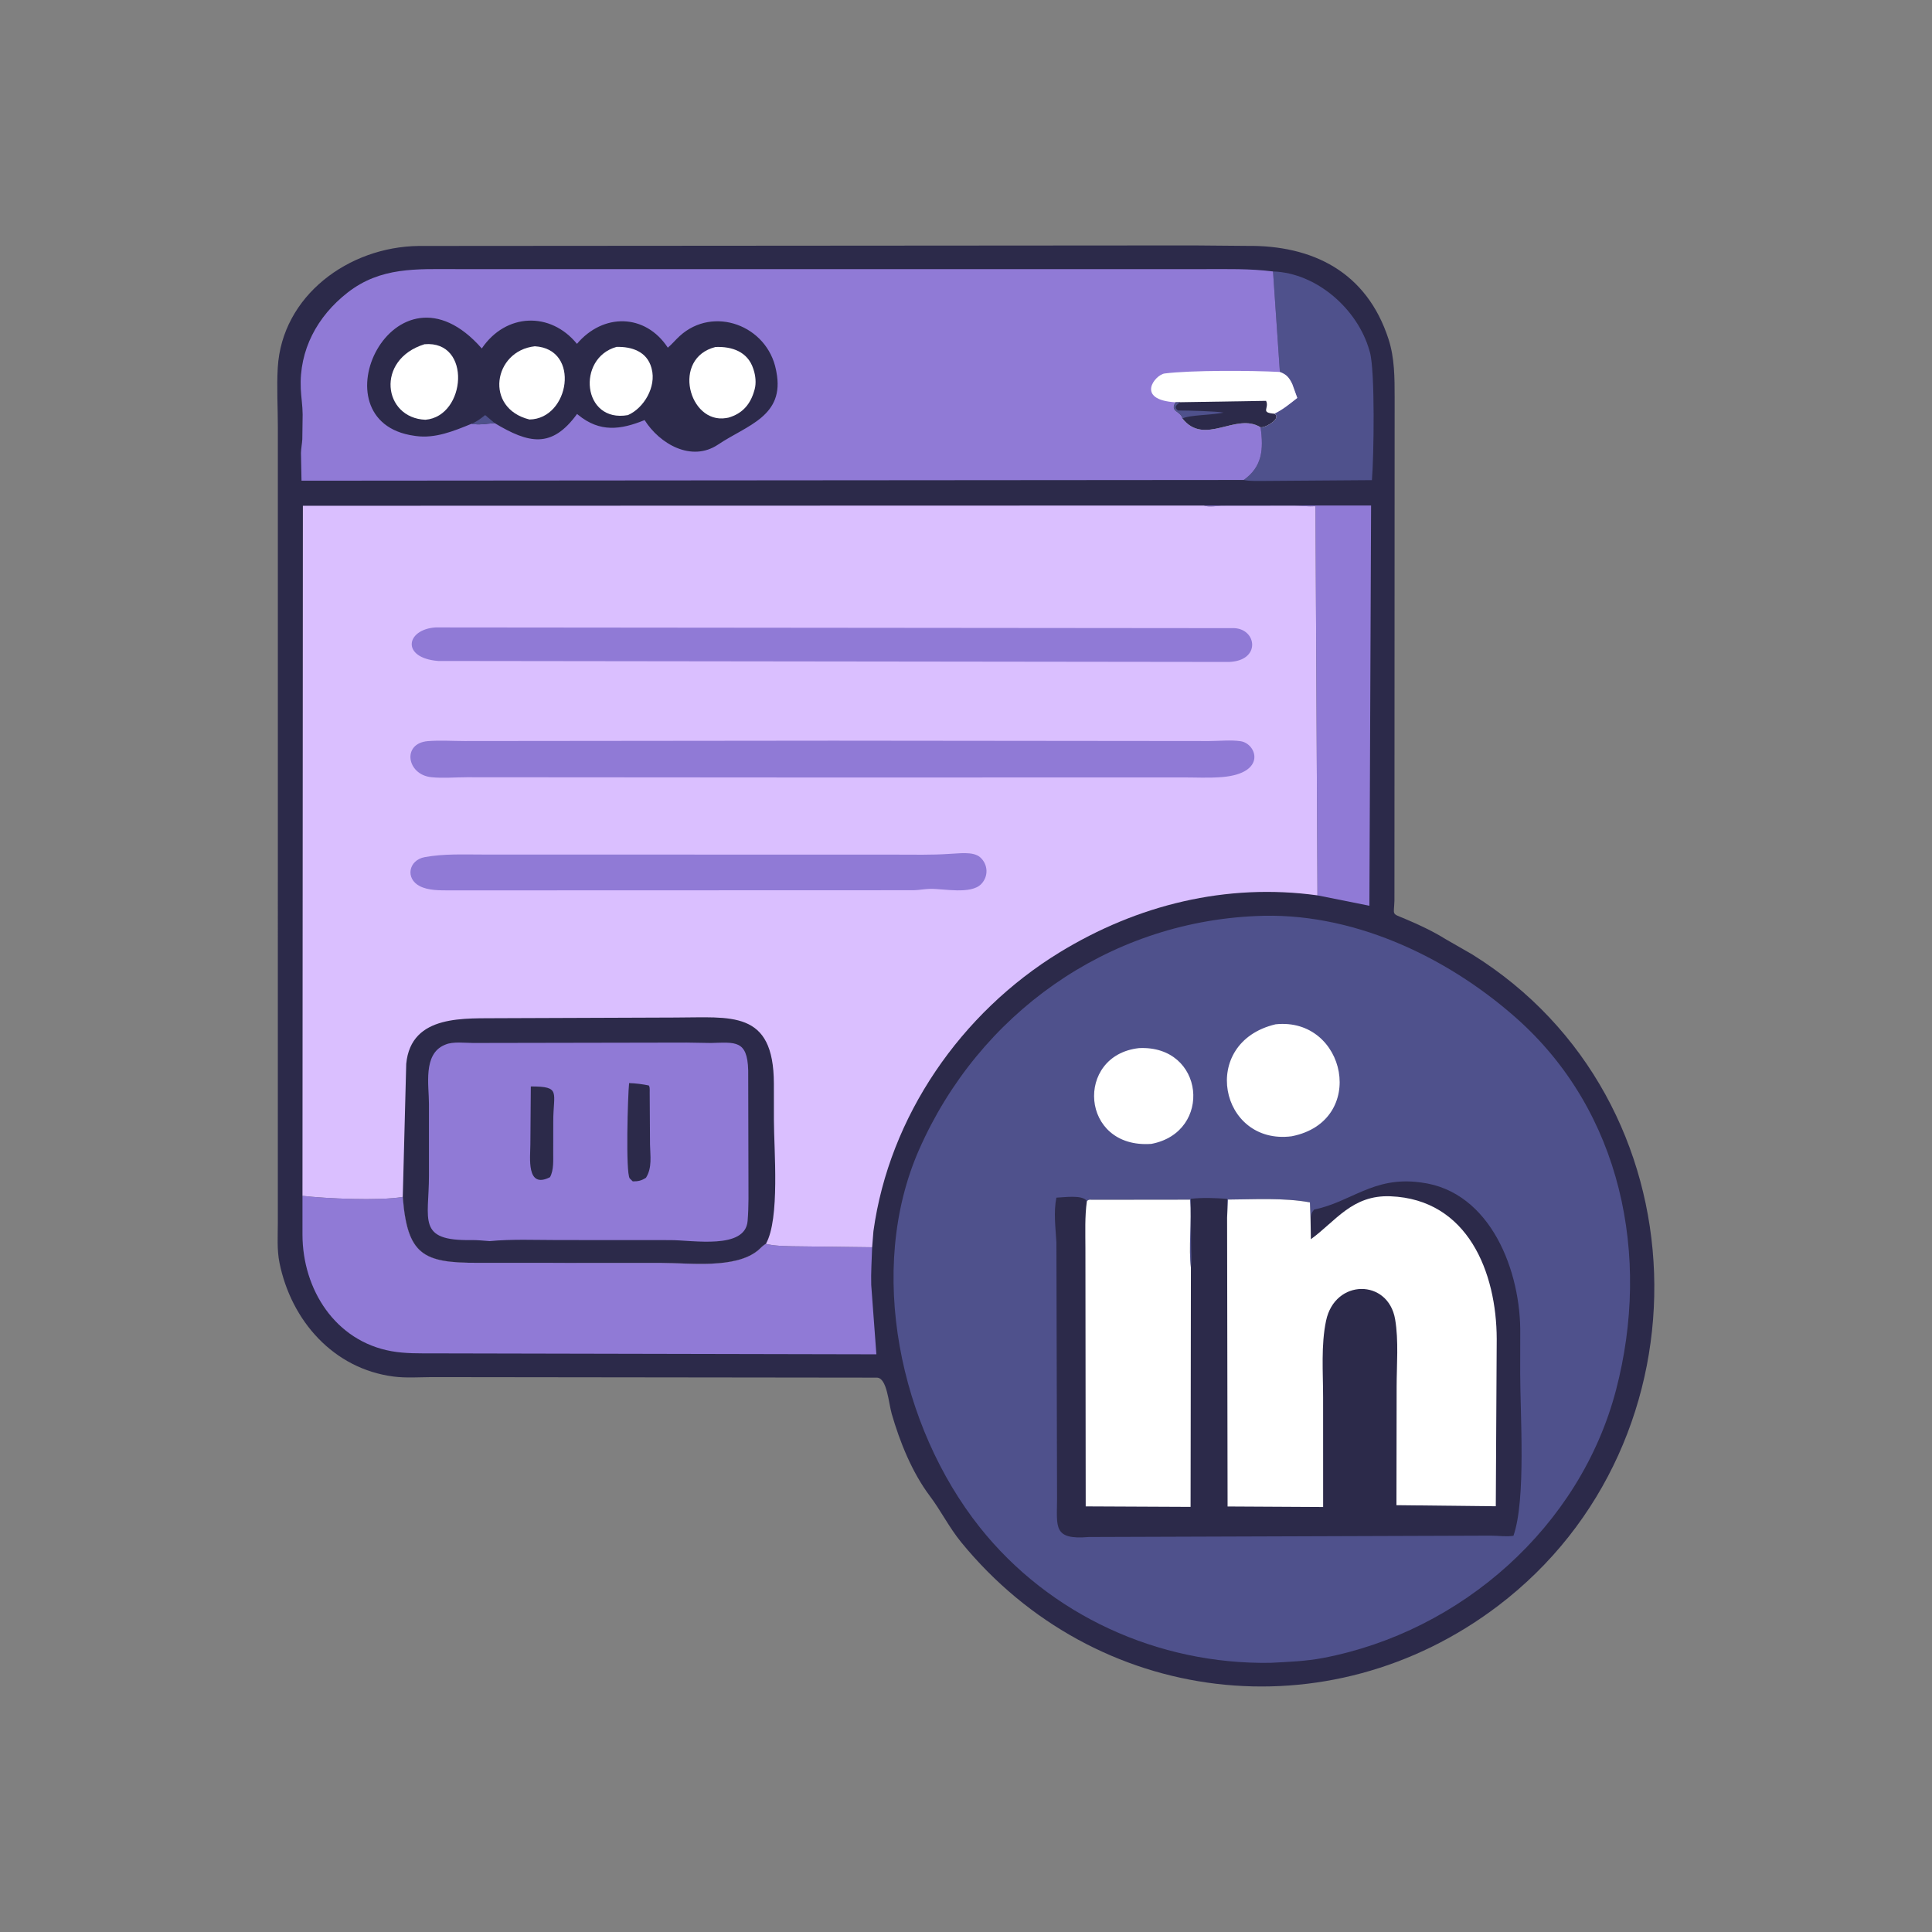 <?xml version="1.0" encoding="UTF-8"?>
<svg xmlns="http://www.w3.org/2000/svg" xmlns:xlink="http://www.w3.org/1999/xlink" version="1.1" id="katman_1" x="0px" y="0px" viewBox="0 0 5000 5000" style="enable-background:new 0 0 5000 5000;" xml:space="preserve">
<rect x="0" y="0" width="5000" height="5000" fill="#808080" stroke="none"/>
<g>
	<g>
		<defs>
			<rect id="SVGID_1_" x="717" y="635" width="3565" height="3730"></rect>
		</defs>
		<clipPath id="SVGID_00000103257930696239753730000013989291929821293229_">
			<use xlink:href="#SVGID_1_" style="overflow:visible;"></use>
		</clipPath>
		<path style="clip-path:url(#SVGID_00000103257930696239753730000013989291929821293229_);fill:#2C2A4A;" d="M3087.875,635.146    l138.402,1.199c171.047-2.192,310.891,67.406,367.262,241.519c15.774,48.696,15.723,99.836,15.774,150.524l-0.516,1302.187    c-1.195,39.817-8.887,32.129,27.98,47.629c35.352,14.871,71.582,31.836,104.149,52.102l69.117,39.722    c605.078,376.293,627.879,1260.129,66.699,1686.012c-438.234,332.543-1042.187,260.18-1389.453-165.066    c-31.273-38.305-52.074-81.153-81.25-119.825c-45.726-60.984-77.273-139.378-98.266-212.109    c-8.152-28.269-12.089-92.285-37.812-93.726l-1152.461-1.364c-32.508,0.192-66.844,2.731-99.113-1.465    c-155.008-20.093-264.571-143.921-295.063-294.289c-6.941-34.254-4.293-69.507-4.285-104.25l0.055-2058.031    c-0.004-51.051-3.246-103.723-0.239-154.539c10.993-185.805,183.125-312.766,364.887-314.832L3087.875,635.146z M3087.875,635.146    "></path>
	</g>
	<path style="fill:#4F518C;" d="M3294.59,702.523c112.742,3.633,219.262,97.465,249.488,204.832l1.219,4.137   c13.672,48.985,10.254,270.684,5.226,331.113l-282.351,2.059c-15.942-0.293-33.887,0.953-49.414-2.516   c47.68-34.16,51.855-78.246,43.629-136.293l4.125-0.203c11.402-0.734,50.832-23.277,31.765-34.941l0.387-0.324   c22.098-10.809,39.527-25.379,58.742-40.532l-12.937-35.824c-7.887-16.539-14.699-24.992-32.129-31.386L3294.59,702.523z    M3294.59,702.523"></path>
	<path style="fill:#907AD6;" d="M3115.293,1308.352l433.055-0.141l-4.371,1035.848l-134.399-26.856l-5.176-1007.129   c-17.652,1.133-35.742-1.121-53.488-1.261L3159.945,1309c-12.621,0.5-27.855,3.199-40.039,0.48L3115.293,1308.352z    M3115.293,1308.352"></path>
	<path style="fill:#907AD6;" d="M782.789,3094.832c61.223,7.129,198.32,13.281,259.574,2.832   c11.828,150.953,53.504,170.801,194.239,170.484l473.953,0.122c71.289-0.028,192.293,16.378,251.062-32.325   c6.164-5.101,13.446-13.527,20.516-16.922c21.648,5.52,44.762,5.469,66.957,6.278l208.019,2.586   c-0.984,32.57-3.339,64.797-2.39,97.414l13.34,179.66l-1146.344-2.438c-36.125-0.05-72.586,0.782-108.301-5.593   c-145.855-26-230.152-159.836-230.609-301.121L782.789,3094.832z M782.789,3094.832"></path>
	<path style="fill:#907AD6;" d="M3218.758,1242.148l-2438.449,1.903l-1.422-71.801c0.351-11.863,2.765-23.609,3.496-35.465   l0.847-64.23c-0.074-22.641-3.796-44.012-4.824-66.321C773.789,906,821.031,818.469,899.625,757.16   c85.434-66.648,177.93-60.683,279.555-60.691l1934.746,0.023c60.449,0.016,120.531-1.625,180.664,6.031l17.75,260.122   c17.43,6.394,24.242,14.847,32.129,31.386l12.937,35.824c-19.215,15.153-36.644,29.723-58.742,40.532l-0.387,0.324   c19.067,11.664-20.363,34.207-31.765,34.941l-4.125,0.203C3270.613,1163.902,3266.438,1207.988,3218.758,1242.148   L3218.758,1242.148z M3218.758,1242.148"></path>
	<path style="fill:#FFFFFF;" d="M3042.051,1041.156c-104.934-6.39-52.832-71.41-27.906-74.578   c67.554-8.578,223.949-7.984,298.195-3.933c17.43,6.394,24.242,14.847,32.129,31.386l12.937,35.824   c-19.215,15.153-36.644,29.723-58.742,40.532l-0.387,0.324c19.067,11.664-20.363,34.207-31.765,34.941l-4.125,0.203   c-64.332-39.73-144.285,49.875-202.27-22.703C3055.527,1062.988,3026.742,1066.699,3042.051,1041.156L3042.051,1041.156z    M3042.051,1041.156"></path>
	<path style="fill:#2C2A4A;" d="M3054.305,1040.918l222.289-3.539c9.207,19.547-16.184,30.441,21.683,33.332   c19.067,11.664-20.363,34.207-31.765,34.941l-4.125,0.203c-64.332-39.73-144.285,49.875-202.27-22.703   c-4.59-20.164-33.375-16.453-18.066-41.996L3054.305,1040.918z M3054.305,1040.918"></path>
	<path style="fill:#4F518C;" d="M3042.051,1041.156l12.254-0.238c-8.934,6.422-17.528,12.113-5.981,21.492l2.246-0.031   c24-0.129,99.145,2,115.895,5.449c-27.66,6.367-89.527,5.938-106.349,15.324   C3055.527,1062.988,3026.742,1066.699,3042.051,1041.156L3042.051,1041.156z M3042.051,1041.156"></path>
	<path style="fill:#2C2A4A;" d="M1220.41,1096.711c-45.414,18.625-94.004,38.68-144.047,31.695l-4.355-0.644   c-263.043-36.496-51.223-483.907,174.844-225.969c62.238-91.992,177.859-95.906,246.289-11.891   c67.937-80.304,176.976-78.726,235.187,9.879c10.969-9.273,20.207-20.574,30.848-30.265   c86.918-79.207,226.586-27.586,249.215,88.168l0.859,4.605c22.41,114.965-75.766,137.832-150.863,188.227   c-69.094,46.359-151.446-1.977-190.199-63.364c-61.559,25.059-115.614,32.774-172.239-13.734l-2.527-2.113   c-65.602,90.25-124.899,76.656-213.199,23.742C1260.039,1096.305,1240.602,1100.555,1220.41,1096.711L1220.41,1096.711z    M1220.41,1096.711"></path>
	<path style="fill:#4F518C;" d="M1220.41,1096.711c13.137-5.289,24.188-13.781,35.156-22.504l24.657,20.84   C1260.039,1096.305,1240.602,1100.555,1220.41,1096.711L1220.41,1096.711z M1220.41,1096.711"></path>
	<path style="fill:#FFFFFF;" d="M1595.461,897.797c38.902-1.121,78.785,11.621,90.387,54.023l0.797,3.141   c11.96,45.84-19.754,100.961-61.582,119.324C1506.711,1095.242,1491.793,926.637,1595.461,897.797L1595.461,897.797z    M1595.461,897.797"></path>
	<path style="fill:#FFFFFF;" d="M1851.688,898.02c42.339-1.747,83.253,11.82,97.773,56.277l0.977,3.109   c4.957,14.953,6.847,34.028,2.753,49.547l-0.839,2.942c-9.754,35.496-30.25,60.363-67.125,70.945l-5.977,1.086   C1782.832,1097.828,1737.184,926.844,1851.688,898.02L1851.688,898.02z M1851.688,898.02"></path>
	<path style="fill:#FFFFFF;" d="M1384.152,896.156c119.309,6.774,89.93,188.032-13.855,189.5   C1252.648,1056.758,1276.578,907.953,1384.152,896.156L1384.152,896.156z M1384.152,896.156"></path>
	<path style="fill:#FFFFFF;" d="M1098.68,890.855c122.859-10.539,107.867,186.68,2.371,195.469   C991.547,1082.117,970.977,930.496,1098.68,890.855L1098.68,890.855z M1098.68,890.855"></path>
	<path style="fill:#4F518C;" d="M3248.594,2370.828c245.14-12.566,490.867,101.445,673.023,261.723   c276.196,243.043,350.828,619.41,260.836,964.012c-92.527,354.324-400.535,625.882-758.273,694.242   c-44.727,8.543-90.7,10.179-136.086,12.57c-290.602,4.762-571.656-123.046-752.61-350.952   c-206.152-259.57-294.273-665.672-156.714-977.586C2533.578,2623.762,2865.758,2388.07,3248.594,2370.828L3248.594,2370.828z    M3248.594,2370.828"></path>
	<path style="fill:#FFFFFF;" d="M2947.594,2712.508c170.359-8.422,191.992,217.383,32.176,247.851   C2795.102,2973.738,2781.211,2731.012,2947.594,2712.508L2947.594,2712.508z M2947.594,2712.508"></path>
	<path style="fill:#FFFFFF;" d="M3301.133,2650.887c183.031-19.457,239.305,251,41.699,289.793   C3156.699,2964.633,3101.816,2698.227,3301.133,2650.887L3301.133,2650.887z M3301.133,2650.887"></path>
	<path style="fill:#2C2A4A;" d="M3391.66,3153.961c1.465-10.645,2.098-15.16,9.348-23.703   c95.414-19.192,152.492-85.817,272.535-70.535l4.664,0.609c180.223,22.926,258.887,231.277,256.152,393.41l-0.121,101.219   c0,105.519,15.403,325.586-17.457,419.605c-18.578,3.051-39.429-0.316-58.422-0.339l-1040.285,3.539   c-93.504,7.909-82.543-25.954-82.445-98.977l-1.66-663.18c-2.149-37.918-7.692-78.566-0.074-116.089   c18.628-0.489,68.238-8.45,78.933,9.031c5.442-5.199,7.836-3.465,15.5-3.563l251.688-0.293   c4.297,54.953-4.325,127.809,2.047,175.977c2.566-19.531,0.492-40.992,0.492-60.793l-0.614-117.481   c31.594-3.296,62.379-2.097,93.922,0.219l-0.144,48.856l2.195-46.996c69.238-0.391,143.824-5.18,212.207,7.296L3391.66,3153.961z    M3391.66,3153.961"></path>
	<path style="fill:#FFFFFF;" d="M2812.828,3108.551c5.442-5.199,7.836-3.465,15.5-3.563l251.688-0.293   c4.297,54.953-4.325,127.809,2.047,175.977l-0.852,619.117l-271.414-1.273l-0.754-668.309   C2808.992,3189.777,2807.258,3148.664,2812.828,3108.551L2812.828,3108.551z M2812.828,3108.551"></path>
	<path style="fill:#FFFFFF;" d="M3391.66,3153.961l0.903,53.055c64.406-46.633,106.738-114.993,206.031-111.039   c200.219,7.937,274.535,196.949,274.902,369.484l-2.394,432.715L3614,3895.391l0.484-306.59   c0.028-56.274,5.52-119.043-3.906-174.414c-17.894-105.274-155.711-105.469-178.711,3.566   c-13.379,63.426-7.687,133.934-7.687,198.656l0.097,283.52l-247.293-1.367l-1.265-747.289l2.195-46.996   c69.238-0.391,143.824-5.18,212.207,7.296L3391.66,3153.961z M3391.66,3153.961"></path>
	<path style="fill:#DABFFF;" d="M782.789,3094.832l1.07-1785.879l2331.434-0.601l4.613,1.128c12.184,2.719,27.418,0.02,40.039-0.48   l190.969-0.187c17.746,0.14,35.836,2.394,53.488,1.261l5.176,1007.129c-235.984-32.449-466.383,24.594-667.648,147.77   c-254.715,155.906-440.547,424-481.516,721.582l-3.305,41.332l-208.019-2.586c-22.195-0.809-45.309-0.758-66.957-6.278   c-7.07,3.395-14.352,11.821-20.516,16.922c-58.769,48.703-179.773,32.297-251.062,32.325l-473.953-0.122   c-140.735,0.317-182.411-19.531-194.239-170.484C981.109,3108.113,844.012,3101.961,782.789,3094.832L782.789,3094.832z    M782.789,3094.832"></path>
	<path style="fill:#907AD6;" d="M2455.891,2209.941c23.562-0.734,62.797-7.523,80.961,8.907   c20.433,18.496,21.773,49.144,2.539,69.066c-26.516,27.473-97.172,11.867-132.008,12.457c-14.258,0.242-28.371,3.219-42.653,3.543   l-1203.003,0.379c-24.454-0.152-53.157,0.461-75.469-11.02c-37.965-19.539-28.895-67.367,13.008-75.035   c49.875-9.121,100.582-6.625,151.066-6.683l1068.566,0.215C2364.535,2211.785,2410.359,2212.949,2455.891,2209.941   L2455.891,2209.941z M2455.891,2209.941"></path>
	<path style="fill:#907AD6;" d="M1127.281,1623.766l2067.407,1.875c58.324,3.015,68.824,84.515-14.114,87.48l-2046.543-2.516   C1037.496,1702.84,1050.184,1628.793,1127.281,1623.766L1127.281,1623.766z M1127.281,1623.766"></path>
	<path style="fill:#907AD6;" d="M2157.684,1916.852l971.035,0.972c26.027-0.004,56.519-3.347,81.961,0.43   c41.843,6.215,68.453,83.016-47.563,92.762c-34.104,2.867-70.187,0.847-104.515,0.922l-905.055,0.226l-945.899-0.641   c-29.996,0.028-61.48,2.938-91.3-0.121c-63.832-6.55-76.653-87.839-9.114-93.367c31.18-2.555,64.262-0.25,95.633-0.238   L2157.684,1916.852z M2157.684,1916.852"></path>
	<path style="fill:#2C2A4A;" d="M1042.363,3097.664l8.957-344.387c12.516-130.711,154.86-116.675,245.395-118.211l450.41-1.683   c144.555,0.121,255.277-21.07,255.672,171.187l0.082,93.852c0.004,76.781,16.066,256.078-20.746,320.601   c-7.07,3.395-14.352,11.821-20.516,16.922c-58.769,48.703-179.773,32.297-251.062,32.325l-473.953-0.122   C1095.867,3268.466,1054.191,3248.617,1042.363,3097.664L1042.363,3097.664z M1042.363,3097.664"></path>
	<path style="fill:#907AD6;" d="M1777.07,2698.199l62.473,1.028c63.227-1.614,94.676-8.399,96.801,70.921l0.621,276.075   c-0.024,37.84,1.023,76.097-2.168,113.816c-6.309,74.609-141.727,49.32-200.063,49.367l-291.964-0.172   c-58.149-0.023-117.528-2.734-175.45,2.758c-15.906-1.097-32.043-2.953-47.996-2.707   c-140.972,2.367-109.179-52.441-109.203-166.504l-0.035-186.453c0.031-47.629-15.77-127.512,39.715-151.707l3.234-1.344   c19.418-8.324,50.551-4.101,71.981-4.074L1777.07,2698.199z M1777.07,2698.199"></path>
	<path style="fill:#2C2A4A;" d="M1373.742,2811.703c79.344,0.121,57.992,14.231,58.113,91.379l-0.148,78.59   c-0.148,20.777,1.883,46.07-8.269,64.82c-62.266,31.883-50.899-52.125-50.84-84.621L1373.742,2811.703z M1373.742,2811.703"></path>
	<path style="fill:#2C2A4A;" d="M1628.102,2803.035c17.316,0.559,34.015,2.684,50.984,6.153l1.453,2.781   c1.457,4.297,0.703,12.281,0.871,16.894l0.828,132.91c0.512,29.469,6.024,60.231-10.465,86.282   c-12.105,7.64-20.003,9.351-34.175,9.351l-7.895-7.718C1618.828,3034.164,1624.773,2835.137,1628.102,2803.035L1628.102,2803.035z    M1628.102,2803.035"></path>
</g>
</svg>

